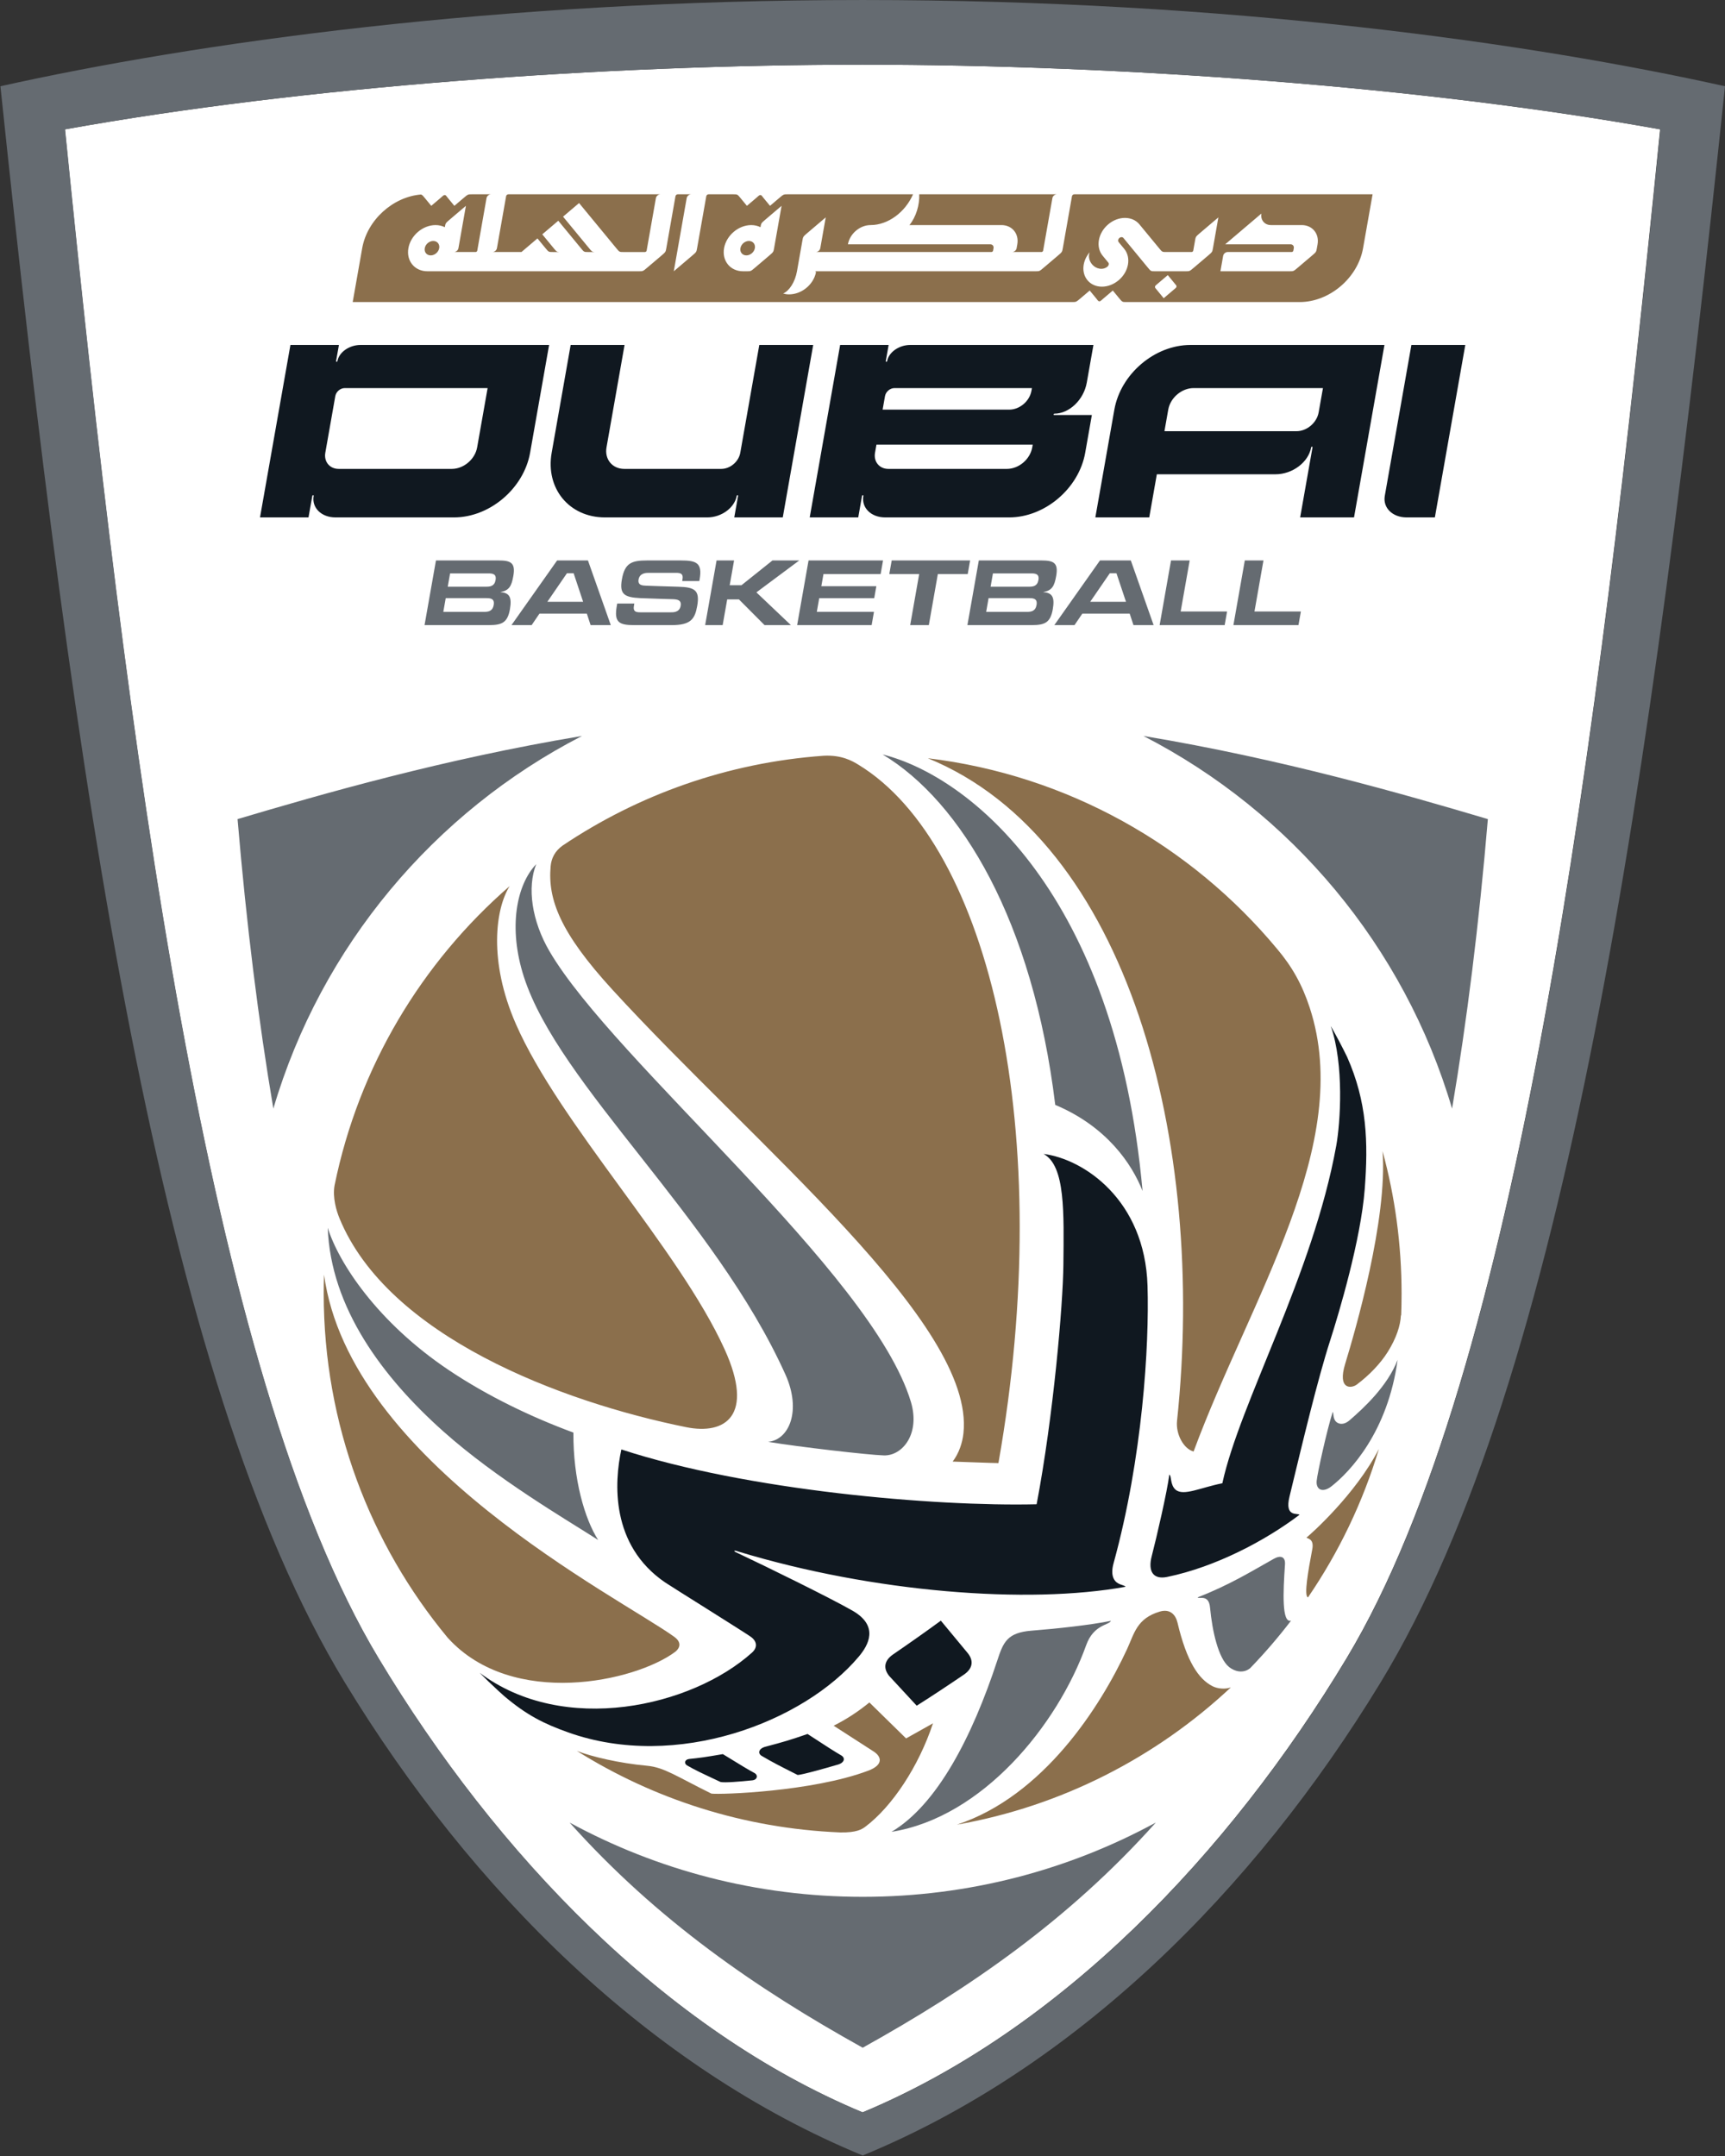 <?xml version="1.0" encoding="UTF-8" standalone="no"?>
<!-- Created with Inkscape (http://www.inkscape.org/) -->

<svg
   version="1.1"
   id="svg1"
   width="112.037"
   height="140.047"
   viewBox="0 0 112.037 140.047"
   xmlns="http://www.w3.org/2000/svg"
   xmlns:svg="http://www.w3.org/2000/svg">
  <rect x="0" y="0" width="112.037" height="140.047" fill="#333333" stroke="none"/>
  <defs
     id="defs1">
    <clipPath
       clipPathUnits="userSpaceOnUse"
       id="clipPath11677">
      <path
         d="M 0,155.906 H 155.906 V 0 H 0 Z"
         transform="translate(-77.953,-127.319)"
         id="path11677" />
    </clipPath>
    <clipPath
       clipPathUnits="userSpaceOnUse"
       id="clipPath11679">
      <path
         d="M 0,155.906 H 155.906 V 0 H 0 Z"
         transform="translate(-107.316,-113.665)"
         id="path11679" />
    </clipPath>
    <clipPath
       clipPathUnits="userSpaceOnUse"
       id="clipPath11681">
      <path
         d="M 0,155.906 H 155.906 V 0 H 0 Z"
         transform="translate(-103.285,-74.389)"
         id="path11681" />
    </clipPath>
    <clipPath
       clipPathUnits="userSpaceOnUse"
       id="clipPath11683">
      <path
         d="M 0,155.906 H 155.906 V 0 H 0 Z"
         transform="translate(-119.967,-126.269)"
         id="path11683" />
    </clipPath>
  </defs>
  <g
     id="layer-MC2"
     transform="translate(-2888.721,-33.914)">
    <path
       id="path11676"
       d="M 0,0 C 12.604,0 27.309,-1.072 38.863,-3.151 35.838,-33.33 31.945,-63.746 23.589,-77.648 17.837,-87.217 9.609,-95.779 0,-99.783 c -9.609,4.004 -17.837,12.566 -23.589,22.135 -8.356,13.902 -12.249,44.318 -15.274,74.497 C -27.309,-1.072 -12.604,0 0,0"
       style="fill:#ffffff;fill-rule:nonzero;stroke:none"
       transform="matrix(1.333,0,0,-1.333,2944.74,38.116)"
       clip-path="url(#clipPath11677)" />
    <path
       id="path11678"
       d="m 0,0 h -2.626 l -1.296,-7.352 c -0.103,-0.58 0.373,-1.051 1.062,-1.051 h 1.378 z M -5.421,-8.403 -3.939,0 h -9.453 c -1.74,0 -3.4,-1.411 -3.707,-3.151 l -0.926,-5.252 h 2.626 l 0.37,2.101 h 5.778 c 0.833,0 1.613,0.588 1.741,1.313 0.003,0.018 0.02,0.033 0.039,0.033 0.018,0 0.03,-0.015 0.027,-0.033 l -0.602,-3.414 z m -1.514,6.302 -0.209,-1.181 c -0.089,-0.508 -0.573,-0.92 -1.081,-0.92 h -6.433 l 0.185,1.051 c 0.103,0.58 0.656,1.05 1.236,1.05 z M -18.443,-1.838 -18.118,0 h -8.929 c -0.543,0 -1.046,-0.353 -1.123,-0.788 -0.003,-0.018 -0.021,-0.032 -0.039,-0.032 -0.018,0 -0.03,0.014 -0.027,0.032 L -28.097,0 h -2.363 l -1.482,-8.403 h 2.364 l 0.185,1.051 c 0.003,0.017 0.02,0.032 0.038,0.032 0.018,0 0.03,-0.015 0.027,-0.032 -0.102,-0.58 0.373,-1.051 1.062,-1.051 h 6.04 c 1.74,0 3.4,1.411 3.707,3.151 l 0.324,1.838 h -1.838 c -0.019,0 -0.03,0.015 -0.027,0.033 0.003,0.018 0.02,0.033 0.038,0.033 0.725,0 1.432,0.676 1.579,1.51 m -2.672,-0.263 -0.023,-0.131 c -0.09,-0.508 -0.574,-0.919 -1.081,-0.919 h -6.171 l 0.116,0.657 c 0.038,0.217 0.246,0.393 0.463,0.393 z m 0.039,-2.757 -0.023,-0.131 c -0.102,-0.581 -0.655,-1.05 -1.235,-1.05 h -5.778 c -0.435,0 -0.725,0.352 -0.648,0.787 l 0.069,0.394 z M -33.255,-8.403 -31.773,0 h -2.626 l -0.926,-5.252 c -0.077,-0.435 -0.491,-0.787 -0.927,-0.787 h -4.726 c -0.581,0 -0.968,0.47 -0.865,1.05 L -40.964,0 h -2.626 l -0.925,-5.252 c -0.308,-1.74 0.855,-3.151 2.595,-3.151 h 4.989 c 0.689,0 1.33,0.471 1.433,1.051 0.002,0.017 0.02,0.032 0.038,0.032 0.018,0 0.03,-0.015 0.027,-0.032 l -0.185,-1.051 z M -45.566,-5.252 -44.64,0 h -9.191 c -0.544,0 -1.047,-0.353 -1.123,-0.788 -0.003,-0.018 -0.021,-0.032 -0.039,-0.032 -0.018,0 -0.03,0.014 -0.027,0.032 L -54.881,0 h -2.363 l -1.482,-8.403 h 2.363 l 0.186,1.051 c 0.003,0.017 0.02,0.032 0.038,0.032 0.018,0 0.031,-0.015 0.027,-0.032 -0.102,-0.58 0.374,-1.051 1.062,-1.051 h 5.777 c 1.74,0 3.4,1.411 3.707,3.151 m -2.07,3.151 -0.51,-2.888 c -0.102,-0.581 -0.655,-1.05 -1.235,-1.05 h -5.514 c -0.435,0 -0.726,0.352 -0.649,0.787 l 0.486,2.758 c 0.038,0.217 0.246,0.393 0.463,0.393 z m -0.389,-62.602 v 0 c 0.285,-0.289 0.576,-0.57 0.875,-0.845 0.008,-0.008 0.017,-0.015 0.025,-0.023 0.096,-0.089 0.193,-0.177 0.291,-0.264 1.106,-0.937 1.938,-1.351 3.121,-1.773 5.294,-1.889 11.503,0.52 14.167,3.698 0.458,0.545 1.002,1.485 -0.322,2.239 -1.105,0.63 -4.159,2.129 -5.569,2.793 -0.099,0.045 -0.167,0.067 -0.181,0.116 0.06,0.023 0.128,-0.014 0.209,-0.038 6.551,-1.987 14.099,-2.579 18.857,-1.713 -0.085,0.114 -0.423,0.07 -0.582,0.404 -0.08,0.169 -0.094,0.41 -0.005,0.735 1.417,5.146 1.745,10.636 1.657,13.524 -0.126,4.199 -3.121,6.187 -5.065,6.429 1.069,-0.579 0.987,-2.885 0.965,-5.407 -0.018,-1.907 -0.483,-7.359 -1.304,-11.664 -4.982,-0.118 -14.13,0.674 -20.233,2.671 -0.347,-1.592 -0.54,-4.661 2.136,-6.483 0.312,-0.211 3.921,-2.46 4.185,-2.657 0.296,-0.221 0.316,-0.517 0.042,-0.762 -2.934,-2.635 -9.168,-4.065 -13.269,-0.98 m 10.104,-4.514 c 0.413,-0.237 0.681,-0.362 1.633,-0.808 0.202,-0.045 0.934,0.017 1.551,0.08 0.248,0.029 0.281,0.246 0.122,0.346 -0.322,0.172 -0.623,0.356 -1.56,0.932 -0.822,-0.143 -1.158,-0.19 -1.641,-0.237 -0.221,-0.025 -0.257,-0.219 -0.105,-0.313 m 3.636,0.465 c 0.531,-0.313 0.846,-0.473 1.753,-0.931 0.018,-0.003 0.218,-0.005 1.992,0.513 0.283,0.091 0.342,0.308 0.145,0.433 -0.395,0.232 -0.651,0.398 -1.652,1.051 -0.873,-0.3 -1.121,-0.375 -2.091,-0.631 -0.286,-0.091 -0.347,-0.311 -0.147,-0.435 m 6.212,3.897 c 0.451,-0.491 0.943,-1.024 1.344,-1.453 0.689,0.432 1.537,0.995 2.291,1.508 v 0 c 0.438,0.294 0.498,0.676 0.2,1.049 -0.443,0.533 -0.926,1.116 -1.315,1.587 -0.682,-0.503 -1.553,-1.115 -2.338,-1.653 -0.424,-0.3 -0.475,-0.669 -0.182,-1.038 m 12.795,5.834 c -0.192,-0.735 0.066,-1.154 0.75,-1.013 2.372,0.489 4.794,1.775 6.449,3.028 -0.075,0.104 -0.736,-0.145 -0.487,0.884 0.644,2.664 1.366,5.699 1.985,7.619 0.428,1.33 1.492,4.901 1.682,7.375 0.175,2.28 0.111,4.251 -0.861,6.439 -0.249,0.51 -0.514,1.01 -0.794,1.501 0.655,-1.876 0.468,-4.722 0.267,-5.829 -1.14,-6.304 -4.695,-12.513 -5.55,-16.452 -1.035,-0.201 -1.89,-0.64 -2.275,-0.316 -0.279,0.235 -0.194,0.695 -0.309,0.736 -0.102,-0.809 -0.61,-3.019 -0.857,-3.972"
       style="fill:#101820;fill-rule:nonzero;stroke:none"
       transform="matrix(1.333,0,0,-1.333,2983.89,56.322)"
       clip-path="url(#clipPath11679)" />
    <path
       id="path11680"
       d="m 0,0 c 0.246,-3.335 -1.326,-8.738 -1.822,-10.364 -0.386,-1.266 0.3,-1.208 0.566,-1.009 0.612,0.458 1.156,1.029 1.506,1.587 0.417,0.666 0.62,1.281 0.643,1.781 0.004,0.003 0.008,0.008 0.013,0.012 0.013,0.349 0.02,0.7 0.02,1.052 C 0.926,-4.538 0.604,-2.211 0,0 m -45.964,44.003 c 0.034,0.194 -0.096,0.351 -0.29,0.351 -0.195,0 -0.38,-0.157 -0.414,-0.351 -0.034,-0.195 0.096,-0.352 0.29,-0.352 0.194,0 0.379,0.157 0.414,0.352 m 45.014,0 0.464,2.625 h -14.537 c -0.051,0 -0.1,-0.041 -0.11,-0.093 l -0.446,-2.532 c -0.033,-0.188 -0.033,-0.188 -0.254,-0.376 l -0.662,-0.562 c -0.22,-0.188 -0.22,-0.188 -0.408,-0.188 h -10.762 c 0.035,0 0.064,-0.022 0.055,-0.071 -0.134,-0.596 -0.705,-1.055 -1.308,-1.055 -0.103,0 -0.199,0.015 -0.289,0.041 0.302,0.13 0.584,0.566 0.675,1.085 v 0 l 0.265,1.501 c 0.033,0.187 0.033,0.187 0.253,0.374 l 0.883,0.751 -0.265,-1.501 v 10e-4 c -0.018,-0.104 -0.117,-0.188 -0.221,-0.188 h 8.558 c 0.039,0 0.076,0.031 0.083,0.07 l 0.021,0.118 c 0.018,0.103 -0.051,0.187 -0.155,0.187 h -6.94 c 0.092,0.518 0.586,0.938 1.103,0.938 0.859,0 1.694,0.635 2.07,1.5 h -6.119 c -0.187,0 -0.187,0 -0.408,-0.187 -0.161,-0.137 -0.262,-0.223 -0.328,-0.279 L -29.77,46.13 c -0.015,-0.013 -0.027,-0.024 -0.037,-0.032 l -0.038,-0.032 -0.31,0.375 c -0.082,0.1 -0.1,0.151 -0.16,0.151 -0.061,0 -0.097,-0.051 -0.214,-0.151 l -0.442,-0.375 -0.309,0.375 c -0.154,0.187 -0.154,0.187 -0.342,0.187 h -1.219 c -0.052,0 -0.101,-0.041 -0.11,-0.093 l -0.447,-2.531 c -0.033,-0.189 -0.033,-0.189 -0.255,-0.378 l -0.881,-0.749 0.628,3.564 c 0.019,0.104 0.118,0.187 0.221,0.187 h -0.656 c -0.052,0 -0.102,-0.041 -0.111,-0.093 l -0.446,-2.532 c -0.033,-0.187 -0.033,-0.187 -0.254,-0.376 l -0.662,-0.562 c -0.221,-0.188 -0.221,-0.188 -0.408,-0.188 h -10.316 c -0.622,0 -1.037,0.504 -0.927,1.126 0.109,0.621 0.702,1.125 1.324,1.125 0.167,0 0.319,-0.038 0.451,-0.103 l 10e-4,0.009 c 0.033,0.188 0.033,0.188 0.253,0.375 l 0.773,0.657 -0.364,-2.063 c -0.018,-0.104 -0.117,-0.188 -0.22,-0.188 h 1.055 c 0.039,0 0.076,0.031 0.083,0.07 l 0.45,2.556 c 0.018,0.104 0.117,0.187 0.221,0.187 h -0.938 c -0.188,0 -0.188,0 -0.408,-0.187 -0.166,-0.141 -0.269,-0.229 -0.334,-0.284 -0.011,-0.009 -0.021,-0.017 -0.029,-0.024 -0.018,-0.015 -0.031,-0.027 -0.041,-0.036 l -0.038,-0.031 -0.309,0.375 c -0.082,0.1 -0.101,0.151 -0.16,0.151 -0.061,0 -0.097,-0.051 -0.215,-0.151 l -0.441,-0.375 -0.309,0.375 c -0.096,0.117 -0.133,0.161 -0.192,0.177 -1.366,-0.113 -2.621,-1.241 -2.864,-2.615 l -0.463,-2.626 h 35.06 c 0.188,0 0.188,0 0.409,0.187 l 0.441,0.375 0.309,-0.375 c 0.083,-0.1 0.101,-0.151 0.161,-0.151 0.06,0 0.096,0.051 0.214,0.151 l 0.442,0.375 0.079,-0.097 c 0.046,-0.055 0.117,-0.141 0.229,-0.278 0.155,-0.187 0.155,-0.187 0.342,-0.187 h 8.455 c 1.45,0 2.833,1.175 3.088,2.626 m -28.333,2.063 -0.364,-2.063 c -0.033,-0.188 -0.033,-0.188 -0.254,-0.376 l -0.663,-0.564 c -0.219,-0.186 -0.219,-0.186 -0.407,-0.186 h -0.187 c -0.622,0 -1.036,0.504 -0.927,1.126 0.11,0.621 0.703,1.125 1.324,1.125 0.167,0 0.32,-0.038 0.451,-0.103 l 10e-4,0.009 c 0.033,0.188 0.033,0.188 0.253,0.375 z m 18.234,-3.873 0.584,0.497 0.409,-0.497 c 0.03,-0.037 0.019,-0.096 -0.024,-0.132 l -0.584,-0.497 -0.408,0.497 c -0.03,0.036 -0.02,0.095 0.023,0.132 m 3.049,3.31 -0.264,-1.5 C -8.297,43.815 -8.297,43.815 -8.518,43.627 L -9.18,43.065 c -0.221,-0.188 -0.221,-0.188 -0.408,-0.188 h -1.514 c -0.187,0 -0.187,0 -0.342,0.188 l -1.181,1.434 c -0.045,0.055 -0.134,0.055 -0.199,0 -0.065,-0.055 -0.08,-0.145 -0.035,-0.2 l 0.273,-0.331 c 10e-4,-0.002 10e-4,-0.003 0.002,-0.003 0.344,-0.422 0.223,-1.102 -0.271,-1.522 -0.496,-0.422 -1.179,-0.422 -1.525,0 -0.305,0.37 -0.247,0.943 0.109,1.362 -0.069,-0.182 -0.034,-0.408 0.111,-0.583 0.204,-0.247 0.543,-0.299 0.759,-0.116 0.064,0.055 0.08,0.144 0.035,0.199 v 0 l -0.273,0.331 c -0.347,0.421 -0.226,1.104 0.269,1.525 0.495,0.422 1.178,0.422 1.525,0 l 0.955,-1.158 c 0.155,-0.188 0.155,-0.188 0.342,-0.188 h 1.243 -10e-4 c 0.039,0 0.076,0.031 0.083,0.07 l 0.087,0.493 c 0.033,0.187 0.033,0.187 0.253,0.374 z m 4.833,-1.313 v 0 L -3.2,44.003 c -0.033,-0.188 -0.033,-0.188 -0.254,-0.376 l -0.662,-0.562 c -0.22,-0.188 -0.22,-0.188 -0.408,-0.188 H -7.9 l 0.132,0.75 c 0.019,0.104 0.117,0.188 0.22,0.188 h 3.19 -0.071 c 0.039,0 0.076,0.031 0.083,0.07 l 0.021,0.118 c 0.018,0.103 -0.051,0.187 -0.155,0.187 h -3.188 l 1.765,1.5 c -0.055,-0.31 0.153,-0.562 0.463,-0.562 h 1.501 c 0.517,0 0.863,-0.42 0.772,-0.938 m -27.417,-0.187 c 0.034,0.194 -0.096,0.351 -0.29,0.351 -0.194,0 -0.379,-0.157 -0.413,-0.351 -0.035,-0.195 0.095,-0.352 0.289,-0.352 0.194,0 0.38,0.157 0.414,0.352 m 14.718,2.625 v 0 h -6.71 c 0.024,-0.51 -0.152,-1.1 -0.476,-1.5 h 4.483 c 0.517,0 0.864,-0.42 0.772,-0.938 l -0.033,-0.187 c -0.018,-0.104 -0.117,-0.188 -0.221,-0.188 h 1.431 c 0.038,0 0.075,0.031 0.082,0.07 l 0.451,2.556 c 0.018,0.104 0.117,0.187 0.221,0.187 m -19.319,0 v 0 h -7.409 c -0.052,0 -0.102,-0.041 -0.11,-0.093 l -0.447,-2.532 c -0.018,-0.104 -0.117,-0.188 -0.221,-0.188 h 1.415 l 0.78,0.663 0.392,-0.475 c 0.155,-0.188 0.155,-0.188 0.342,-0.188 h 0.304 l 0.001,0.002 c -0.101,0.006 -0.126,0.036 -0.249,0.186 l -0.555,0.674 0.78,0.663 1.101,-1.337 c 0.155,-0.188 0.155,-0.188 0.342,-0.188 h 0.318 v 0.001 c -0.111,0.005 -0.133,0.031 -0.262,0.187 l -1.266,1.536 0.78,0.663 1.812,-2.199 c 0.155,-0.188 0.155,-0.188 0.343,-0.188 h 1.054 c 0.039,0 0.077,0.031 0.083,0.07 l 0.451,2.556 c 0.018,0.104 0.117,0.187 0.221,0.187 M -51.063,-1.669 c -0.104,-0.593 0.09,-1.237 0.238,-1.597 2.361,-5.758 10.809,-8.953 16.891,-10.183 1.9,-0.385 3.354,0.546 1.873,3.801 -2.235,4.908 -8.04,10.986 -10.166,15.841 -1.351,3.084 -0.992,5.63 -0.305,6.723 -4.286,-3.721 -7.355,-8.808 -8.531,-14.585 m -0.512,-4.348 c -0.011,-0.307 -0.016,-0.615 -0.016,-0.924 0,-6.37 2.265,-12.212 6.033,-16.76 0.012,-0.014 0.024,-0.027 0.036,-0.04 3.139,-3.423 9.094,-2.114 11.05,-0.661 0.137,0.102 0.422,0.405 -0.047,0.742 -2.69,1.937 -15.817,8.509 -17.056,17.643 m 15.734,-23.931 c -1.357,0.126 -2.664,0.435 -3.414,0.721 3.746,-2.347 8.124,-3.776 12.822,-3.97 0.813,-0.018 1.077,0.162 1.226,0.274 1.317,0.988 2.609,2.952 3.301,5.042 l -1.311,-0.735 -1.787,1.752 c -0.557,-0.453 -1.113,-0.818 -1.741,-1.133 0,0 1.47,-0.949 1.946,-1.255 0.4,-0.257 0.48,-0.658 -0.262,-0.937 -2.737,-1.029 -7.218,-1.173 -7.64,-1.117 -1.725,0.851 -2.297,1.28 -3.14,1.358 m 15.42,16.206 c -0.051,-0.48 -0.221,-0.981 -0.526,-1.384 0.384,-0.012 1.988,-0.074 2.23,-0.074 2.837,16.044 -0.384,30.117 -6.83,34.037 -0.293,0.179 -0.808,0.477 -1.682,0.432 -4.689,-0.335 -9.038,-1.902 -12.725,-4.379 -0.371,-0.266 -0.548,-0.615 -0.582,-1.016 -0.14,-1.603 0.456,-3.213 3.01,-6.004 6.965,-7.609 17.678,-16.285 17.105,-21.612 m -0.318,-19.077 c 5.112,0.902 9.715,3.286 13.349,6.691 -0.265,-0.103 -0.642,-0.073 -0.896,0.056 -0.68,0.347 -1.257,1.201 -1.705,3.093 -0.09,0.38 -0.354,0.695 -0.867,0.542 -1.118,-0.332 -1.24,-1.068 -1.591,-1.827 -1.292,-2.796 -4.067,-7.158 -8.29,-8.555 m 10.725,19.68 c -0.069,-0.641 0.312,-1.363 0.806,-1.497 2.762,7.476 7.838,14.972 5.659,21.626 -0.364,1.114 -0.849,1.992 -1.598,2.876 -0.002,0.003 -0.004,0.005 -0.006,0.007 -4.178,5.017 -10.189,8.451 -17.003,9.274 9.81,-4.015 13.577,-18.749 12.142,-32.286 m 6.588,-6.264 c -0.213,-1.115 -0.397,-2.207 -0.223,-2.337 0.006,-0.001 0.012,0 0.018,0 1.497,2.193 2.67,4.626 3.451,7.228 -1.139,-2.223 -3.336,-4.167 -3.527,-4.319 0.04,-0.052 0.384,-0.047 0.281,-0.572"
       style="fill:#8b6f4c;fill-rule:nonzero;stroke:none"
       transform="matrix(1.333,0,0,-1.333,2978.517,108.69)"
       clip-path="url(#clipPath11681)" />
    <path
       id="path11682"
       d="M 0,0 C -9.453,2.101 -24.158,4.202 -42.014,4.202 -59.87,4.202 -74.575,2.101 -84.028,0 c 3.566,-34.094 7.778,-62.983 16.777,-77.777 6.195,-10.184 14.888,-18.796 25.237,-23.056 10.349,4.26 19.042,12.872 25.237,23.056 C -7.778,-62.983 -3.566,-34.094 0,0 m -42.014,1.05 c 12.604,0 27.309,-1.071 38.863,-3.151 -3.025,-30.179 -6.918,-60.594 -15.274,-74.496 -5.753,-9.569 -13.98,-18.132 -23.589,-22.136 -9.609,4.004 -17.837,12.567 -23.589,22.136 -8.356,13.902 -12.249,44.317 -15.274,74.496 11.554,2.08 26.259,3.151 38.863,3.151 m 21.349,-26.645 h -2.261 l 0.438,2.487 h -0.909 l -0.555,-3.151 h 3.17 z m -3.596,0 h -2.261 l 0.439,2.487 h -0.909 l -0.555,-3.151 h 3.169 z m -4.561,-0.664 h 0.982 l -1.111,3.151 h -1.503 l -2.224,-3.151 h 0.983 l 0.38,0.558 h 2.31 z m -0.364,1.136 h -1.744 l 0.956,1.393 h 0.323 z m -3.401,1.261 c 0.114,0.645 -0.13,0.754 -0.721,0.754 h -3.049 l -0.556,-3.151 h 3.133 c 0.353,0 0.557,0.041 0.705,0.139 0.162,0.109 0.265,0.309 0.321,0.629 0.11,0.623 -0.041,0.808 -0.471,0.839 0.437,0.083 0.55,0.289 0.638,0.79 m -3.294,-1.082 h 1.975 c 0.213,0 0.416,-0.026 0.362,-0.335 -0.055,-0.309 -0.267,-0.335 -0.48,-0.335 h -1.975 z m 2.428,0.881 c -0.052,-0.299 -0.257,-0.324 -0.463,-0.324 h -1.867 l 0.114,0.648 h 1.867 c 0.206,0 0.402,-0.025 0.349,-0.324 m -3.445,0.291 0.117,0.664 h -3.821 l -0.117,-0.664 h 1.456 l -0.438,-2.487 h 0.908 l 0.439,2.487 z m -4.243,0 0.117,0.664 h -3.629 l -0.556,-3.151 h 3.63 l 0.113,0.647 h -2.785 l 0.118,0.667 h 2.68 l 0.103,0.583 h -2.68 l 0.104,0.59 z m -6.053,-0.891 2.088,1.555 h -1.305 l -1.51,-1.207 h -0.574 l 0.213,1.207 h -0.853 l -0.556,-3.151 h 0.853 l 0.221,1.252 h 0.572 l 0.006,-0.005 1.242,-1.247 h 1.284 z m -2.766,0.637 c 0.139,0.791 -0.152,0.918 -0.9,0.918 h -1.663 c -0.75,0 -1.086,-0.127 -1.224,-0.918 -0.131,-0.736 0.123,-0.88 0.903,-0.918 0.409,-0.019 1.523,-0.05 1.585,-0.052 0.217,-0.009 0.424,-0.041 0.373,-0.328 -0.057,-0.328 -0.381,-0.311 -0.488,-0.311 h -1.478 c -0.219,0 -0.358,0.039 -0.31,0.311 l 0.02,0.117 h -0.833 c -0.007,-0.037 -0.019,-0.105 -0.021,-0.117 -0.14,-0.794 0.1,-0.935 0.847,-0.935 h 1.824 c 0.926,0 1.133,0.289 1.247,0.935 0.136,0.77 -0.123,0.914 -0.919,0.935 -0.474,0.012 -1.412,0.044 -1.566,0.051 -0.158,0.006 -0.424,0.008 -0.372,0.303 0.057,0.323 0.379,0.323 0.486,0.323 h 1.35 c 0.216,0 0.352,-0.045 0.304,-0.314 l -0.014,-0.085 h 0.834 c 0.005,0.031 0.014,0.082 0.015,0.085 m -5.312,-2.233 h 0.983 l -1.112,3.151 h -1.503 l -2.224,-3.151 h 0.983 l 0.38,0.558 h 2.31 z m -0.364,1.136 h -1.744 l 0.956,1.393 h 0.324 z m -3.401,1.261 c 0.114,0.645 -0.13,0.754 -0.72,0.754 h -3.05 l -0.556,-3.151 h 3.133 c 0.353,0 0.557,0.041 0.705,0.139 0.163,0.109 0.265,0.309 0.321,0.629 0.11,0.623 -0.041,0.808 -0.47,0.839 0.436,0.083 0.549,0.289 0.637,0.79 m -3.294,-1.082 h 1.976 c 0.212,0 0.415,-0.026 0.361,-0.335 -0.054,-0.309 -0.267,-0.335 -0.48,-0.335 h -1.975 z m 2.429,0.881 c -0.053,-0.299 -0.258,-0.324 -0.463,-0.324 h -1.868 l 0.114,0.648 h 1.868 c 0.205,0 0.401,-0.025 0.349,-0.324 m 4.212,-7.597 c -6.779,-1.13 -12.658,-2.827 -16.784,-4.052 0.435,-5.152 1.021,-9.837 1.744,-14.108 2.329,7.906 7.834,14.453 15.04,18.16 m -12.39,-23.964 c 0.143,-3.905 2.683,-7.292 5.626,-9.919 2.624,-2.341 5.975,-4.286 7.549,-5.297 -0.653,1.023 -1.221,2.956 -1.205,5.233 -2.041,0.753 -4.173,1.773 -6.063,3.039 -3.505,2.349 -5.385,5.253 -5.907,6.944 m 27.035,23.063 c 3.823,-2.294 7.322,-8.109 8.412,-17.077 2.508,-1.057 3.732,-2.869 4.255,-4.198 -1.306,14.497 -8.421,20.207 -12.667,21.275 m 0.434,-52.501 c 4.432,0.707 8.085,5.192 9.486,9.097 0.365,1.02 1.131,0.971 1.204,1.185 -0.987,-0.202 -2.614,-0.381 -3.865,-0.479 -1.187,-0.094 -1.378,-0.562 -1.666,-1.44 -1.239,-3.777 -2.952,-7.052 -5.159,-8.363 m -16.665,42.911 c -0.863,1.478 -1.096,3.109 -0.646,4.243 -0.963,-1.007 -1.372,-3.1 -0.601,-5.49 1.705,-5.289 9.3,-11.728 12.744,-19.38 0.788,-1.751 0.189,-3.183 -0.845,-3.28 1.456,-0.242 4.896,-0.641 5.644,-0.661 0.906,-0.024 1.781,1.058 1.312,2.615 -1.895,6.297 -14.474,16.583 -17.608,21.953 m 15.262,-46.078 c -5.171,0 -10.036,1.311 -14.281,3.619 4.26,-4.762 9.104,-8.092 14.281,-10.972 5.177,2.88 10.021,6.21 14.281,10.972 -4.244,-2.308 -9.11,-3.619 -14.281,-3.619 m 20.025,16.469 c -1.104,-0.62 -2.179,-1.284 -3.705,-1.875 0.044,-0.105 0.539,0.175 0.602,-0.487 0.111,-1.186 0.411,-2.488 0.927,-2.907 0.269,-0.218 0.688,-0.334 1.029,-0.058 0.707,0.732 1.372,1.504 1.991,2.314 v 10e-4 c -0.451,-0.132 -0.389,1.369 -0.294,2.736 0.026,0.37 -0.198,0.474 -0.55,0.276 m -6.349,40.1 c 7.206,-3.707 12.711,-10.254 15.04,-18.16 0.723,4.271 1.309,8.956 1.744,14.108 -4.126,1.225 -10.005,2.922 -16.784,4.052 m 8.443,-36.294 c -0.043,-0.445 0.297,-0.601 0.719,-0.272 0.902,0.707 2.746,2.645 3.224,6.163 -0.483,-1.266 -1.636,-2.336 -2.337,-2.942 -0.304,-0.262 -0.554,-0.185 -0.669,-0.064 -0.157,0.165 -0.103,0.44 -0.158,0.463 -0.29,-0.916 -0.744,-2.985 -0.779,-3.348"
       style="fill:#656b71;fill-rule:nonzero;stroke:none"
       transform="matrix(1.333,0,0,-1.333,3000.758,39.516)"
       clip-path="url(#clipPath11683)" />
  </g>
</svg>
